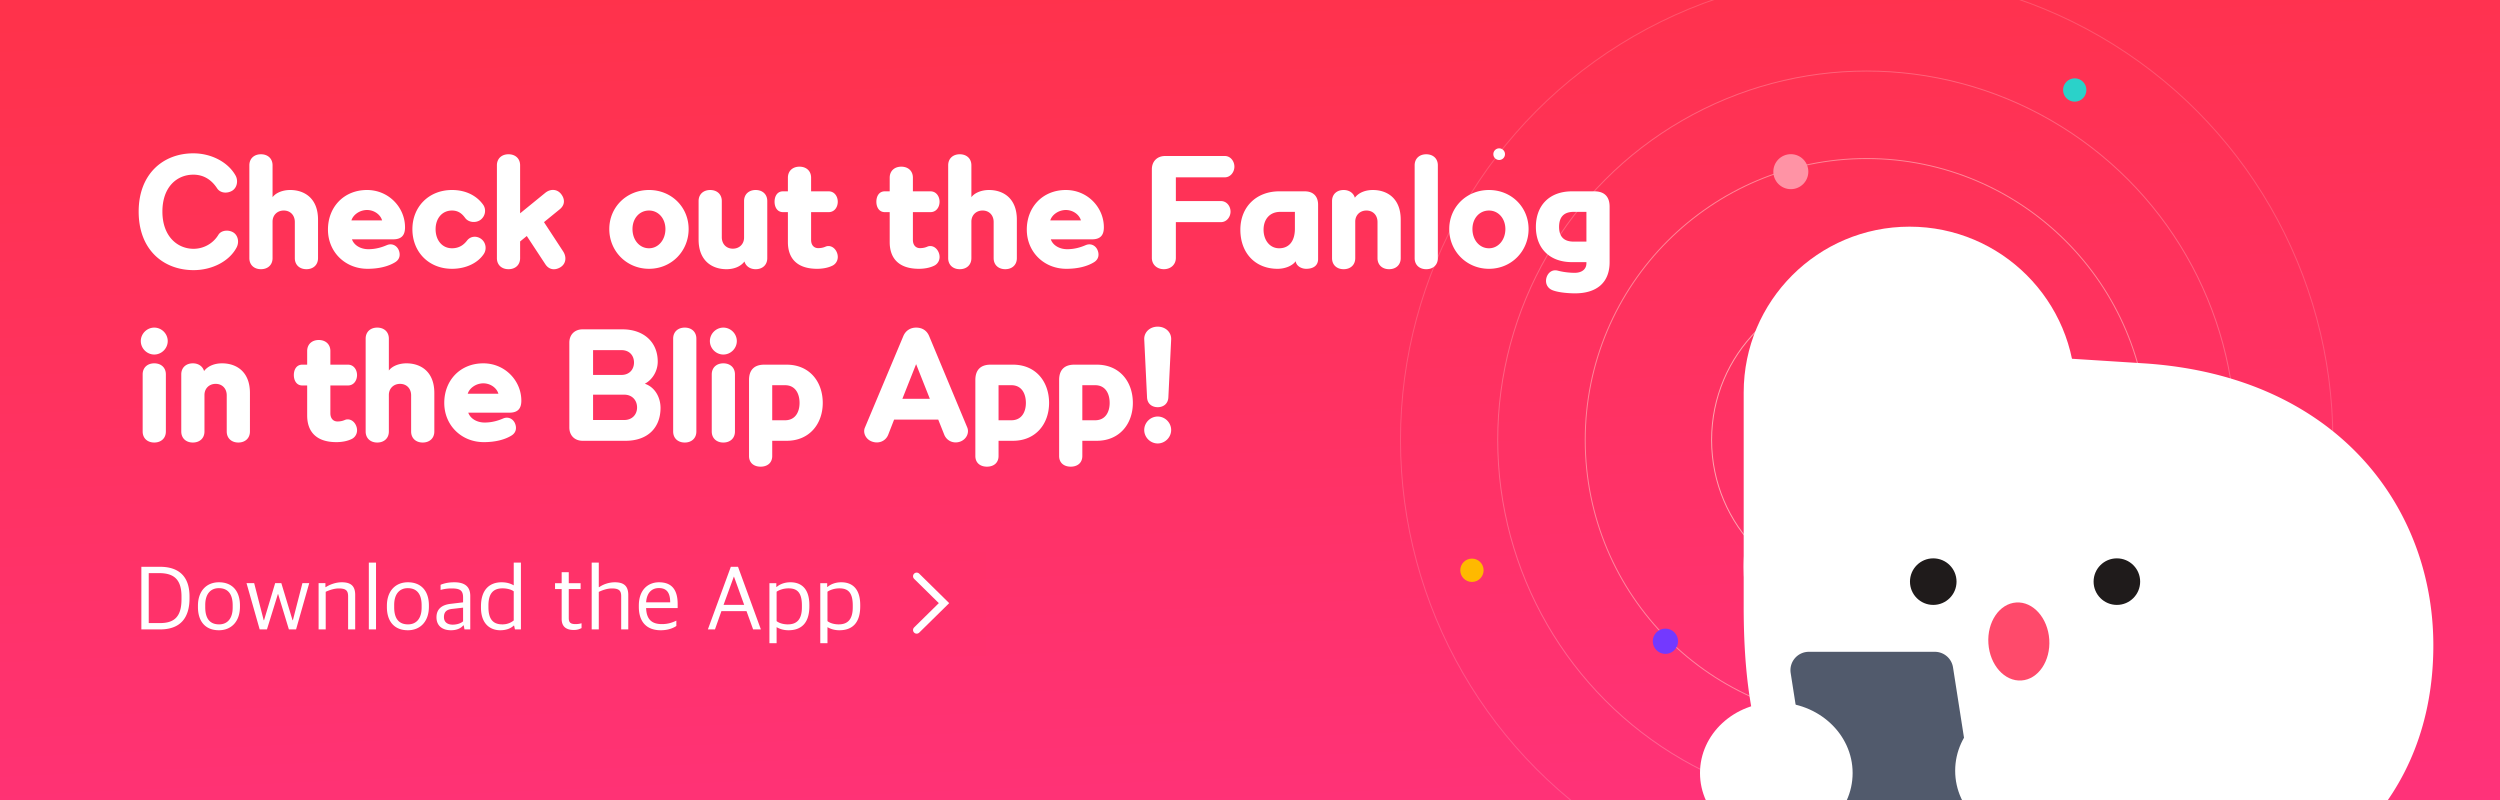 <svg width="375" height="120" viewBox="0 0 375 120" fill="none" xmlns="http://www.w3.org/2000/svg">
    <g clip-path="url(#kfa96u74fa)">
        <path fill="url(#1y1hcmocvb)" d="M0 0h375v120H0z"/>
        <circle opacity=".2" cx="280" cy="66" r="69.927" stroke="#FFE2E2" stroke-width=".146"/>
        <circle opacity=".3" cx="280.001" cy="66.001" r="55.344" stroke="#FFD6D6" stroke-width=".146"/>
        <circle opacity=".6" cx="280.001" cy="66.001" r="42.219" stroke="#FFC0C0" stroke-width=".146"/>
        <circle opacity=".8" cx="279.999" cy="65.999" r="23.26" stroke="#FFC0C0" stroke-width=".146"/>
        <circle cx="268.625" cy="25.75" r="2.625" fill="#FF93A5"/>
        <circle cx="224.875" cy="23.125" r=".875" fill="#fff"/>
        <circle cx="301.146" cy="117.187" r="1.021" fill="#2AD2C9"/>
        <circle cx="311.209" cy="13.5" r="1.75" fill="#2AD2C9"/>
        <circle cx="220.791" cy="85.541" r="1.75" fill="#FFB900"/>
        <circle cx="249.812" cy="96.187" r="1.896" fill="#7339FF"/>
        <circle cx="302.312" cy="84.228" r="1.313" fill="#32B323"/>
        <path d="M261.553 58.88c0-13.74 11.139-24.88 24.88-24.88 13.74 0 24.88 11.14 24.88 24.88v26.19c0 13.74-11.14 24.879-24.88 24.879-13.741 0-24.88-11.139-24.88-24.88V58.88z" fill="#fff"/>
        <path d="M261.553 85.296c0-17.337 11.915-33.23 29.463-32.745l30.772 1.964c28.809 1.964 43.213 21.606 43.213 42.287 0 23.171-15.974 37.378-36.665 40.759a98.15 98.15 0 0 1-27.158.134l-.996-.134c-31.023-5.282-38.63-20.191-38.629-46.613v-5.652z" fill="#fff"/>
        <circle cx="289.988" cy="87.245" r="3.492" fill="#1F1B1B"/>
        <circle cx="317.531" cy="87.245" r="3.492" fill="#1F1B1B"/>
        <ellipse cx="302.825" cy="96.223" rx="4.575" ry="5.862" transform="rotate(-3.789 302.825 96.223)" fill="#FF4A6B"/>
        <g filter="url(#1tjrxejvac)">
            <path d="M269.98 99.576a2.759 2.759 0 0 1 2.726-3.184h18.898a2.76 2.76 0 0 1 2.726 2.332l6.034 38.621a2.758 2.758 0 0 1-2.725 3.184H278.74a2.759 2.759 0 0 1-2.726-2.332l-6.034-38.62z" fill="#515A6C"/>
        </g>
        <g filter="url(#3mtf1e2rwd)">
            <ellipse cx="304.723" cy="115.612" rx="11.447" ry="10.599" fill="#fff"/>
        </g>
        <g filter="url(#gmvio5nlce)">
            <ellipse cx="266.447" cy="115.957" rx="11.447" ry="10.599" fill="#fff"/>
        </g>
        <path d="M29.04 40.52c2.72 0 5.32-1.28 6.44-3.38.44-.82.22-1.82-.46-2.26-.72-.46-1.84-.36-2.26.34a4.36 4.36 0 0 1-3.72 2.1c-2.46 0-4.68-1.9-4.68-5.58 0-3.7 2.18-5.54 4.64-5.54 1.66 0 2.8.88 3.56 2.04.5.78 1.58.8 2.28.36.76-.48.9-1.54.5-2.26C34.18 24.26 31.62 23 29 23c-4.52 0-8.2 3.08-8.2 8.74 0 5.74 3.72 8.78 8.24 8.78zm18.664-7.58c0-3.2-2.04-4.44-4.18-4.44-1.06 0-2.12.38-2.64 1.08V24.8c0-1.04-.74-1.66-1.74-1.66s-1.74.62-1.74 1.66v13.92c0 1.04.74 1.66 1.74 1.66s1.74-.62 1.74-1.66v-5.48c0-.96.7-1.66 1.68-1.66 1 0 1.66.72 1.66 1.72v5.42c0 1.04.74 1.66 1.74 1.66s1.74-.62 1.74-1.66v-5.78zm13.05 1.16c0-3-2.46-5.6-5.7-5.6-3.48 0-5.86 2.56-5.86 5.94 0 3.34 2.56 5.88 5.94 5.88 1.68 0 3.14-.36 4.16-1 .74-.46.78-1.24.48-1.88-.3-.62-.98-.98-1.72-.68-.74.32-1.66.62-2.8.62-1.18 0-2.16-.6-2.46-1.48h6.18c1.24 0 1.78-.6 1.78-1.8zm-8.04-1.04c.26-.86 1.26-1.56 2.34-1.56 1.08 0 2.02.7 2.26 1.56h-4.6zM67.8 40.32c2.16 0 3.92-.92 4.78-2.24.42-.64.34-1.58-.28-2.14-.7-.62-1.7-.56-2.24.14-.46.6-1.14 1.16-2.26 1.16-1.5 0-2.46-1.24-2.46-2.86 0-1.6.96-2.8 2.46-2.8 1.04 0 1.58.58 1.98 1.12.52.7 1.64.78 2.32.26.72-.56.86-1.56.38-2.24-.92-1.3-2.52-2.22-4.68-2.22-3.48 0-5.94 2.52-5.94 5.88 0 3.42 2.46 5.94 5.94 5.94zM78.017 24.8c0-1.04-.74-1.66-1.74-1.66s-1.74.62-1.74 1.66v13.92c0 1.04.74 1.66 1.74 1.66s1.74-.62 1.74-1.66v-2.5l1-.82 2.8 4.26c.58.86 1.48.9 2.26.42.8-.5.96-1.48.4-2.36l-2.88-4.4 2.38-1.94c.8-.66.76-1.54.2-2.26-.58-.76-1.58-.84-2.38-.2L78.017 32v-7.2zm19.337 3.7c-3.36 0-5.96 2.56-5.96 5.86 0 3.32 2.6 5.96 5.96 5.96s5.94-2.64 5.94-5.96c0-3.3-2.58-5.86-5.94-5.86zm0 3.08c1.4 0 2.46 1.18 2.46 2.78 0 1.62-1.06 2.88-2.46 2.88-1.44 0-2.48-1.26-2.48-2.88 0-1.6 1.04-2.78 2.48-2.78zm7.436 4.36c0 3.2 2.04 4.44 4.18 4.44 1.1 0 2.12-.38 2.7-1.16.2.72.86 1.16 1.68 1.16 1 0 1.74-.62 1.74-1.66v-8.56c0-1.04-.74-1.66-1.74-1.66s-1.74.62-1.74 1.66v5.48c0 .96-.7 1.66-1.68 1.66-1 0-1.66-.72-1.66-1.72v-5.42c0-1.04-.74-1.66-1.74-1.66s-1.74.62-1.74 1.66v5.78zm16.875-9.28c0-1.04-.74-1.66-1.74-1.66s-1.74.62-1.74 1.66v2.04h-.74c-.86 0-1.26.74-1.26 1.56 0 .8.4 1.56 1.26 1.56h.74v4.5c0 2.46 1.4 4 4.38 4 .74 0 1.6-.12 2.32-.48.6-.3 1-1.06.66-1.94-.32-.82-1.08-1.18-1.72-.9-.36.16-.72.22-1.1.22-.56 0-1.06-.38-1.06-1.24v-4.16h2.64c.86 0 1.36-.74 1.36-1.56 0-.8-.5-1.56-1.36-1.56h-2.64v-2.04zm15.27 0c0-1.04-.74-1.66-1.74-1.66s-1.74.62-1.74 1.66v2.04h-.74c-.86 0-1.26.74-1.26 1.56 0 .8.4 1.56 1.26 1.56h.74v4.5c0 2.46 1.4 4 4.38 4 .74 0 1.6-.12 2.32-.48.6-.3 1-1.06.66-1.94-.32-.82-1.08-1.18-1.72-.9-.36.16-.72.22-1.1.22-.56 0-1.06-.38-1.06-1.24v-4.16h2.64c.86 0 1.36-.74 1.36-1.56 0-.8-.5-1.56-1.36-1.56h-2.64v-2.04zm15.593 6.28c0-3.2-2.04-4.44-4.18-4.44-1.06 0-2.12.38-2.64 1.08V24.8c0-1.04-.74-1.66-1.74-1.66s-1.74.62-1.74 1.66v13.92c0 1.04.74 1.66 1.74 1.66s1.74-.62 1.74-1.66v-5.48c0-.96.7-1.66 1.68-1.66 1 0 1.66.72 1.66 1.72v5.42c0 1.04.74 1.66 1.74 1.66s1.74-.62 1.74-1.66v-5.78zm13.051 1.16c0-3-2.46-5.6-5.7-5.6-3.48 0-5.86 2.56-5.86 5.94 0 3.34 2.56 5.88 5.94 5.88 1.68 0 3.14-.36 4.16-1 .74-.46.78-1.24.48-1.88-.3-.62-.98-.98-1.72-.68-.74.32-1.66.62-2.8.62-1.18 0-2.16-.6-2.46-1.48h6.18c1.24 0 1.78-.6 1.78-1.8zm-8.04-1.04c.26-.86 1.26-1.56 2.34-1.56 1.08 0 2.02.7 2.26 1.56h-4.6zm18.84.26h6.76c.86 0 1.44-.78 1.44-1.58 0-.82-.58-1.58-1.44-1.58h-6.76V26.6h7.34c.86 0 1.44-.8 1.44-1.6 0-.82-.58-1.6-1.44-1.6h-8.94c-1.2 0-2 .8-2 2v13.28c0 1.04.8 1.7 1.8 1.7s1.8-.66 1.8-1.7v-5.36zm15.495-4.62c-3.36 0-5.82 2.28-5.82 5.76s2.22 5.86 5.58 5.86c1.16 0 2.24-.46 2.72-1.14.08.7.82 1.14 1.58 1.14.98 0 1.78-.42 1.78-1.46V30.7c0-1.22-.7-2-2-2h-3.84zm2.36 3.08v2.52c0 1.9-.9 2.94-2.36 2.94-1.44 0-2.34-1.26-2.34-2.78 0-1.54.9-2.68 2.5-2.68h2.2zm15.872 1.16c0-3.2-2.04-4.44-4.18-4.44-1.1 0-2.12.38-2.7 1.16-.2-.72-.86-1.16-1.68-1.16-1 0-1.74.62-1.74 1.66v8.56c0 1.04.74 1.66 1.74 1.66s1.74-.62 1.74-1.66v-5.48c0-.96.7-1.66 1.68-1.66 1 0 1.66.72 1.66 1.72v5.42c0 1.04.74 1.66 1.74 1.66s1.74-.62 1.74-1.66v-5.78zm5.571-8.14c0-1.04-.74-1.66-1.74-1.66s-1.74.62-1.74 1.66v13.92c0 1.04.74 1.66 1.74 1.66s1.74-.62 1.74-1.66V24.8zm7.669 3.7c-3.36 0-5.96 2.56-5.96 5.86 0 3.32 2.6 5.96 5.96 5.96s5.94-2.64 5.94-5.96c0-3.3-2.58-5.86-5.94-5.86zm0 3.08c1.4 0 2.46 1.18 2.46 2.78 0 1.62-1.06 2.88-2.46 2.88-1.44 0-2.48-1.26-2.48-2.88 0-1.6 1.04-2.78 2.48-2.78zm12.696 4.66c-1.56 0-2.18-.86-2.18-2.2 0-1.38.62-2.26 2.18-2.26h1.92v4.46h-1.92zm1.92 3.24c0 .96-.76 1.44-1.74 1.44-.94 0-1.86-.14-2.54-.32-.88-.24-1.52.34-1.72 1.08-.2.76.1 1.54.94 1.86.94.36 2.46.46 3.36.46 3.14 0 5.18-1.52 5.18-4.68V31c0-1.52-.8-2.3-2.28-2.3h-3.36c-3.44 0-5.42 2.16-5.42 5.34 0 3.12 1.98 5.28 5.42 5.28h2.16v.16zM24.88 56.16c0-1.04-.74-1.66-1.74-1.66s-1.74.62-1.74 1.66v8.56c0 1.04.74 1.66 1.74 1.66s1.74-.62 1.74-1.66v-8.56zm-3.76-5c0 1.1.92 2.02 2.02 2.02s2.02-.92 2.02-2.02-.92-2.02-2.02-2.02-2.02.92-2.02 2.02zm16.37 7.78c0-3.2-2.04-4.44-4.18-4.44-1.1 0-2.12.38-2.7 1.16-.2-.72-.86-1.16-1.68-1.16-1 0-1.74.62-1.74 1.66v8.56c0 1.04.74 1.66 1.74 1.66s1.74-.62 1.74-1.66v-5.48c0-.96.7-1.66 1.68-1.66 1 0 1.66.72 1.66 1.72v5.42c0 1.04.74 1.66 1.74 1.66s1.74-.62 1.74-1.66v-5.78zm12.066-6.28c0-1.04-.74-1.66-1.74-1.66s-1.74.62-1.74 1.66v2.04h-.74c-.86 0-1.26.74-1.26 1.56 0 .8.4 1.56 1.26 1.56h.74v4.5c0 2.46 1.4 4 4.38 4 .74 0 1.6-.12 2.32-.48.6-.3 1-1.06.66-1.94-.32-.82-1.08-1.18-1.72-.9-.36.16-.72.22-1.1.22-.56 0-1.06-.38-1.06-1.24v-4.16h2.64c.86 0 1.36-.74 1.36-1.56 0-.8-.5-1.56-1.36-1.56h-2.64v-2.04zm15.593 6.28c0-3.2-2.04-4.44-4.18-4.44-1.06 0-2.12.38-2.64 1.08V50.8c0-1.04-.74-1.66-1.74-1.66s-1.74.62-1.74 1.66v13.92c0 1.04.74 1.66 1.74 1.66s1.74-.62 1.74-1.66v-5.48c0-.96.7-1.66 1.68-1.66 1 0 1.66.72 1.66 1.72v5.42c0 1.04.74 1.66 1.74 1.66s1.74-.62 1.74-1.66v-5.78zM78.2 60.1c0-3-2.46-5.6-5.7-5.6-3.48 0-5.86 2.56-5.86 5.94 0 3.34 2.56 5.88 5.94 5.88 1.68 0 3.14-.36 4.16-1 .74-.46.78-1.24.48-1.88-.3-.62-.98-.98-1.72-.68-.74.32-1.66.62-2.8.62-1.18 0-2.16-.6-2.46-1.48h6.18c1.24 0 1.78-.6 1.78-1.8zm-8.04-1.04c.26-.86 1.26-1.56 2.34-1.56 1.08 0 2.02.7 2.26 1.56h-4.6zm25.401 2.06c0 1.06-.74 1.88-1.92 1.88h-4.68v-3.8h4.68c1.18 0 1.92.84 1.92 1.92zm-1.74 5c3.38 0 5.26-2 5.26-4.94 0-1.52-.8-3.1-2.36-3.62 1.06-.54 1.94-1.82 1.94-3.32 0-2.96-2.14-4.84-5.3-4.84H87.4c-1.2 0-2 .8-2 2v12.72c0 1.2.8 2 2 2h6.42zm-4.86-13.6h4.26c1.2 0 1.88.82 1.88 1.86 0 1.02-.68 1.86-1.88 1.86h-4.26v-3.72zm15.494-1.72c0-1.04-.74-1.66-1.74-1.66s-1.74.62-1.74 1.66v13.92c0 1.04.74 1.66 1.74 1.66s1.74-.62 1.74-1.66V50.8zm5.789 5.36c0-1.04-.74-1.66-1.74-1.66s-1.74.62-1.74 1.66v8.56c0 1.04.74 1.66 1.74 1.66s1.74-.62 1.74-1.66v-8.56zm-3.76-5c0 1.1.92 2.02 2.02 2.02s2.02-.92 2.02-2.02-.92-2.02-2.02-2.02-2.02.92-2.02 2.02zm9.349 11.88v-5.26h1.92c1.56 0 2.18 1.28 2.18 2.66 0 1.34-.62 2.6-2.18 2.6h-1.92zm-1.2-8.34c-1.48 0-2.28.78-2.28 2.3v11.4c0 1.04.74 1.6 1.74 1.6s1.74-.56 1.74-1.6v-2.28h2.16c3.44 0 5.42-2.56 5.42-5.68 0-3.18-1.98-5.74-5.42-5.74h-3.36zm27.003 10.5c.38.94 1.4 1.4 2.4 1.04.92-.34 1.38-1.3 1.06-2.1l-5.72-13.72c-.34-.82-1.02-1.28-1.96-1.28-.86 0-1.58.46-1.92 1.28l-5.76 13.72c-.34.78.14 1.78 1.08 2.1 1.02.36 2.04-.08 2.42-1.04l.88-2.26h6.62l.9 2.26zm-4.22-10.58 2.06 5.2h-4.12l2.06-5.2zm12.367 8.42v-5.26h1.92c1.56 0 2.18 1.28 2.18 2.66 0 1.34-.62 2.6-2.18 2.6h-1.92zm-1.2-8.34c-1.48 0-2.28.78-2.28 2.3v11.4c0 1.04.74 1.6 1.74 1.6s1.74-.56 1.74-1.6v-2.28h2.16c3.44 0 5.42-2.56 5.42-5.68 0-3.18-1.98-5.74-5.42-5.74h-3.36zm13.766 8.34v-5.26h1.92c1.56 0 2.18 1.28 2.18 2.66 0 1.34-.62 2.6-2.18 2.6h-1.92zm-1.2-8.34c-1.48 0-2.28.78-2.28 2.3v11.4c0 1.04.74 1.6 1.74 1.6s1.74-.56 1.74-1.6v-2.28h2.16c3.44 0 5.42-2.56 5.42-5.68 0-3.18-1.98-5.74-5.42-5.74h-3.36zm10.486 9.8c0 1.1.92 2.02 2.02 2.02s2.02-.92 2.02-2.02-.92-2.02-2.02-2.02-2.02.92-2.02 2.02zm4.04-13.6c.04-1.04-.82-1.9-2.02-1.9-1.2 0-2.06.86-2.02 1.9l.42 8.68c.04 1.04.8 1.5 1.6 1.5s1.56-.46 1.6-1.5l.42-8.68zM21.204 94.412h2.8c3.052 0 4.424-1.722 4.424-4.676v-.266c0-2.996-1.582-4.452-4.438-4.452h-2.786v9.394zm1.106-.952v-7.49h1.568c2.156 0 3.346.896 3.346 3.5v.42c0 2.506-.98 3.57-3.192 3.57H22.31zm10.52 1.078c1.876 0 3.163-1.316 3.163-3.528v-.196c0-2.198-1.19-3.472-3.15-3.472-1.876 0-3.15 1.316-3.15 3.514v.21c0 2.212 1.176 3.472 3.137 3.472zm.028-.882c-1.162 0-2.072-.63-2.072-2.562v-.35c0-1.624.784-2.52 2.044-2.52 1.134 0 2.072.63 2.072 2.562v.35c0 1.638-.785 2.52-2.044 2.52zm6.092.756h1.092l1.638-5.292h.042l1.61 5.292h1.078l1.974-6.944h-1.022l-1.428 5.558h-.056l-1.68-5.558h-.924l-1.666 5.558h-.056l-1.428-5.558h-1.148l1.974 6.944zm8.841 0h1.065V88.77c.573-.266 1.301-.504 1.96-.504 1.105 0 1.4.35 1.4 1.19v4.956h1.063v-5.18c0-1.344-.658-1.89-2.016-1.89-.853 0-1.75.308-2.393.728h-.056v-.602H47.79v6.944zm7.534 0h1.078V84.388h-1.078v10.024zm5.846.126c1.876 0 3.164-1.316 3.164-3.528v-.196c0-2.198-1.19-3.472-3.15-3.472-1.876 0-3.15 1.316-3.15 3.514v.21c0 2.212 1.176 3.472 3.136 3.472zm.028-.882c-1.162 0-2.072-.63-2.072-2.562v-.35c0-1.624.784-2.52 2.044-2.52 1.134 0 2.072.63 2.072 2.562v.35c0 1.638-.784 2.52-2.044 2.52zm6.443.882c.938 0 1.526-.336 1.848-.728h.07l.112.602h.868v-5.026c0-1.414-.854-2.044-2.38-2.044-.798 0-1.47.126-2.072.378v.77a5.88 5.88 0 0 1 1.652-.224c1.246 0 1.722.28 1.722 1.358v.728l-1.876.224c-1.33.154-2.114.798-2.114 2.016 0 1.302.91 1.946 2.17 1.946zm.266-.84c-.798 0-1.316-.378-1.316-1.134 0-.798.42-1.148 1.274-1.232l1.596-.182v2.044c-.294.294-.91.504-1.554.504zm7.121.84c.938 0 1.61-.294 2.03-.7h.056l.126.574h.896V84.388H77.06v3.416c-.378-.224-.966-.462-1.82-.462-1.792 0-3.094 1.092-3.094 3.612v.182c0 2.562 1.498 3.402 2.884 3.402zm.322-.882c-1.246 0-2.086-.616-2.086-2.562v-.28c0-1.876.798-2.562 2.114-2.562.714 0 1.358.196 1.68.448v4.368c-.35.28-.896.588-1.708.588zm10.705.84c.602 0 .896-.154 1.176-.28v-.728c-.28.084-.602.126-.896.126-.798 0-1.022-.266-1.022-.938v-4.312h1.778v-.882h-1.778V85.83H84.25v1.652h-.994v.882h.994v4.48c0 1.176.714 1.652 1.806 1.652zm2.697-.084h1.064v-5.628c.574-.28 1.302-.518 1.96-.518 1.105 0 1.4.35 1.4 1.19v4.956h1.063v-5.166c0-1.344-.657-1.904-2.015-1.904-.854 0-1.736.294-2.338.728h-.07v-3.682h-1.064v10.024zm10.361.126c1.12 0 1.918-.35 2.338-.644v-.798c-.63.294-1.246.518-2.17.518-1.484 0-2.31-.672-2.366-2.408h4.732v-.602c0-2.156-.896-3.262-2.8-3.262-1.596 0-3.024 1.078-3.024 3.5v.196c0 2.17 1.106 3.5 3.29 3.5zm-.294-6.328c1.134 0 1.708.63 1.708 2.142h-3.612c.112-1.638 1.036-2.142 1.904-2.142zm7.36 6.202h1.064l.966-2.744h3.766l.994 2.744h1.162l-3.43-9.394h-1.078l-3.444 9.394zm3.892-7.91h.028l1.526 4.228h-3.094l1.54-4.228zm5.341 9.982h1.078v-2.408c.392.224.98.462 1.778.462 1.918 0 3.136-1.064 3.136-3.598v-.182c0-2.576-1.316-3.416-2.842-3.416-.896 0-1.624.308-2.058.7h-.056v-.56h-1.036v9.002zm2.758-2.828c-.728 0-1.358-.224-1.68-.49v-4.41c.322-.224.98-.504 1.792-.504 1.274 0 2.002.602 2.002 2.562v.28c0 1.862-.798 2.562-2.114 2.562zm4.871 2.828h1.078v-2.408c.392.224.98.462 1.778.462 1.918 0 3.136-1.064 3.136-3.598v-.182c0-2.576-1.316-3.416-2.842-3.416-.896 0-1.624.308-2.058.7h-.056v-.56h-1.036v9.002zm2.758-2.828c-.728 0-1.358-.224-1.68-.49v-4.41c.322-.224.98-.504 1.792-.504 1.274 0 2.002.602 2.002 2.562v.28c0 1.862-.798 2.562-2.114 2.562z" fill="#fff"/>
        <path opacity=".01" fill="red" d="M132 82.738h16v15.738h-16z"/>
        <path d="m137.5 86.435 4.101 4.034-4.101 4.034" stroke="#fff" stroke-width="1.091" stroke-linecap="round"/>
    </g>
    <defs>
        <filter id="1tjrxejvac" x="268.568" y="96.392" width="31.831" height="45.517" filterUnits="userSpaceOnUse" color-interpolation-filters="sRGB">
            <feFlood flood-opacity="0" result="BackgroundImageFix"/>
            <feBlend in="SourceGraphic" in2="BackgroundImageFix" result="shape"/>
            <feColorMatrix in="SourceAlpha" values="0 0 0 0 0 0 0 0 0 0 0 0 0 0 0 0 0 0 127 0" result="hardAlpha"/>
            <feOffset dx="-1.379" dy="1.379"/>
            <feGaussianBlur stdDeviation="1.034"/>
            <feComposite in2="hardAlpha" operator="arithmetic" k2="-1" k3="1"/>
            <feColorMatrix values="0 0 0 0 0 0 0 0 0 0 0 0 0 0 0 0 0 0 0.15 0"/>
            <feBlend in2="shape" result="effect1_innerShadow_1145_49390"/>
        </filter>
        <filter id="3mtf1e2rwd" x="284.19" y="95.927" width="41.065" height="39.369" filterUnits="userSpaceOnUse" color-interpolation-filters="sRGB">
            <feFlood flood-opacity="0" result="BackgroundImageFix"/>
            <feColorMatrix in="SourceAlpha" values="0 0 0 0 0 0 0 0 0 0 0 0 0 0 0 0 0 0 127 0" result="hardAlpha"/>
            <feOffset/>
            <feGaussianBlur stdDeviation="4.543"/>
            <feComposite in2="hardAlpha" operator="out"/>
            <feColorMatrix values="0 0 0 0 1 0 0 0 0 0.398 0 0 0 0 0.379 0 0 0 0.3 0"/>
            <feBlend in2="BackgroundImageFix" result="effect1_dropShadow_1145_49390"/>
            <feBlend in="SourceGraphic" in2="effect1_dropShadow_1145_49390" result="shape"/>
        </filter>
        <filter id="gmvio5nlce" x="245.915" y="96.272" width="41.065" height="39.369" filterUnits="userSpaceOnUse" color-interpolation-filters="sRGB">
            <feFlood flood-opacity="0" result="BackgroundImageFix"/>
            <feColorMatrix in="SourceAlpha" values="0 0 0 0 0 0 0 0 0 0 0 0 0 0 0 0 0 0 127 0" result="hardAlpha"/>
            <feOffset/>
            <feGaussianBlur stdDeviation="4.543"/>
            <feComposite in2="hardAlpha" operator="out"/>
            <feColorMatrix values="0 0 0 0 1 0 0 0 0 0.398 0 0 0 0 0.379 0 0 0 0.3 0"/>
            <feBlend in2="BackgroundImageFix" result="effect1_dropShadow_1145_49390"/>
            <feBlend in="SourceGraphic" in2="effect1_dropShadow_1145_49390" result="shape"/>
        </filter>
        <linearGradient id="1y1hcmocvb" x1="448.125" y1="211.963" x2="437.697" y2="-16.459" gradientUnits="userSpaceOnUse">
            <stop stop-color="#FF329B"/>
            <stop offset="1" stop-color="#FF324B"/>
        </linearGradient>
        <clipPath id="kfa96u74fa">
            <path fill="#fff" d="M0 0h375v120H0z"/>
        </clipPath>
    </defs>
</svg>
